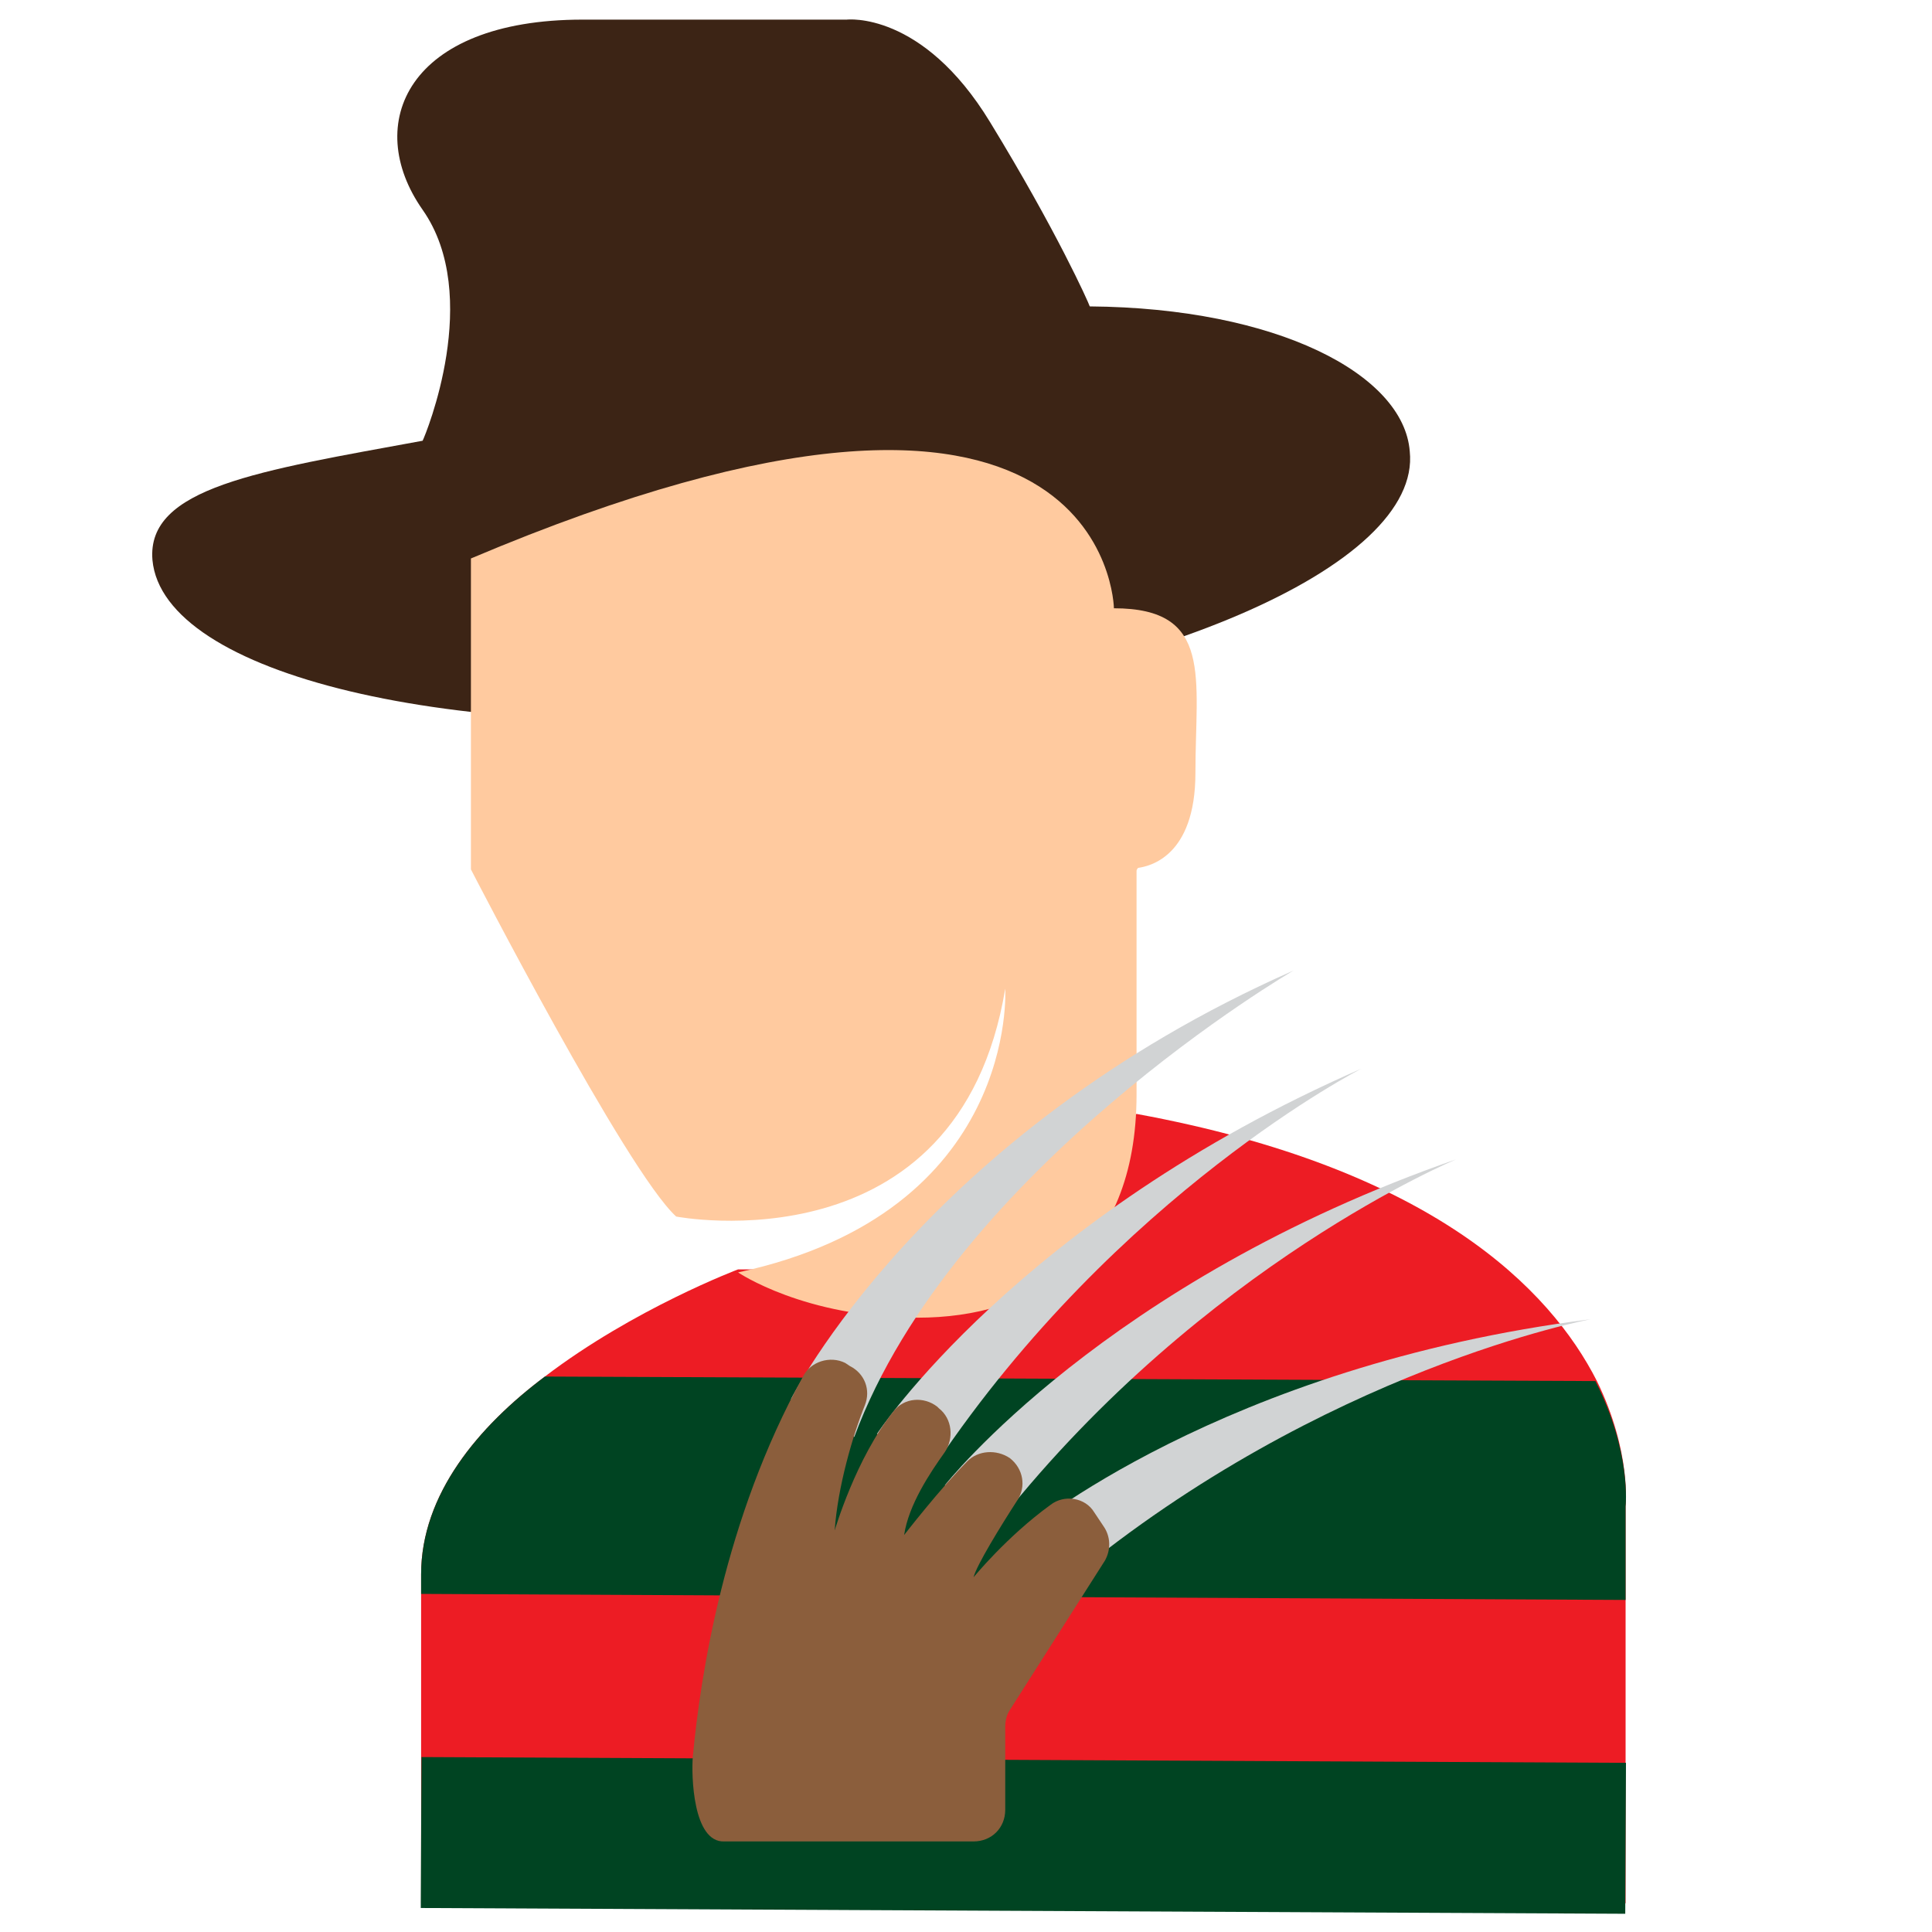 <?xml version="1.0" ?><!DOCTYPE svg  PUBLIC '-//W3C//DTD SVG 1.1//EN'  'http://www.w3.org/Graphics/SVG/1.1/DTD/svg11.dtd'><svg enable-background="new 0 0 128 128" id="Layer_3" version="1.1" viewBox="0 0 128 128" xml:space="preserve" xmlns="http://www.w3.org/2000/svg" xmlns:xlink="http://www.w3.org/1999/xlink"><g><path d="M107.7,99.8v26.3H27.9v-21.8c0-5.3,3.8-9.8,8.2-13.1c5.9-4.5,12.8-7.1,12.8-7.1h6.4l20-10.3    c19.6,3.6,27.4,11.6,30.5,17.7C108.1,96.2,107.7,99.8,107.7,99.8z" fill="#ED1C24"/><path d="M53,47.3c-23,2-42.2-2.6-42.9-10.2c-0.4-4.8,7-5.9,17.9-7.9c0,0,0,0,0,0c0.2-0.4,4-9.6,0-15.3    C24,8.2,27,1.3,38.6,1.3s17.5,0,17.5,0s5-0.6,9.5,6.8c4.4,7.2,6.5,11.9,6.6,12.2c0,0,0,0,0,0c12.4,0.1,20.8,4.5,21.2,9.6    C94.2,37.5,76.1,45.3,53,47.3z" fill="#3C2415"/><path d="M31.2,37v20.6c0,0,10.3,20,13.6,23c0,0,18.7,3.6,21.8-15.1c0,0,0.9,14.8-17.7,18.8c0,0,4.4,3,11.9,3    s14.5-3.9,14.5-14.8V57.7c0-0.1,0.1-0.2,0.1-0.2c0.7-0.1,3.8-0.7,3.8-6.3c0-6.3,1.2-10.9-5.4-10.9C73.8,40.3,73.5,19.1,31.2,37z" fill="#FFCA9F"/><path d="M107.7,99.8v6.2l-79.8-0.4v-1.3c0-5.3,3.8-9.8,8.2-13.1l69.6,0.3C108.1,96.2,107.7,99.8,107.7,99.8z" fill="#004422"/><path d="M52.4,92.7c0,0,8.8-17.6,33.3-28.4c0,0-22.5,13.1-29.1,30.9L52.4,92.7z" fill="#D1D3D4"/><path d="M58.1,95c0,0,9.4-14.3,32.1-24.2c0,0-16.1,8.2-28.2,26.2L58.1,95z" fill="#D1D3D4"/><path d="M62.6,98.4c0,0,10.6-13.5,33.9-21.6c0,0-16.7,6.9-30.2,23.9L62.6,98.4z" fill="#D1D3D4"/><path d="M67.8,101.6c0,0,13.1-11.1,37.6-14.2c0,0-17.7,3.3-34.5,17.2L67.8,101.6z" fill="#D1D3D4"/><rect fill="#004422" height="10" transform="matrix(1 4.794781e-003 -4.794781e-003 1 0.584 -0.324)" width="79.8" x="27.9" y="116.6"/><path d="M117.8,91.2" fill="#004422"/><path d="M45.9,116.4c0.5-5.4,2.1-15.8,7.3-25.2c0.5-1,1.8-1.4,2.8-0.9l0.3,0.2c1,0.5,1.4,1.6,1,2.6    c-0.8,2-1.8,5.4-2,8.3c0,0,1.4-4.8,3.9-7.9c0.7-0.9,2-1,2.9-0.3l0.1,0.1c0.9,0.7,1,2,0.4,2.9c-1,1.4-2.4,3.5-2.7,5.5    c0,0,2.4-3.1,4.2-4.9c0.7-0.7,1.9-0.8,2.8-0.2h0c0.9,0.7,1.1,1.9,0.5,2.8c-1.1,1.7-2.7,4.3-2.9,5.1c0,0,2.2-2.7,5.1-4.8    c0.9-0.7,2.3-0.5,2.9,0.5l0.6,0.9c0.5,0.7,0.5,1.6,0.1,2.3l-6.3,9.9c-0.2,0.3-0.3,0.7-0.3,1.1v5.5c0,1.2-0.9,2.1-2.1,2.1H48    C45.9,122.1,45.8,117.6,45.9,116.4z" fill="#8B5E3C"/></g></svg>